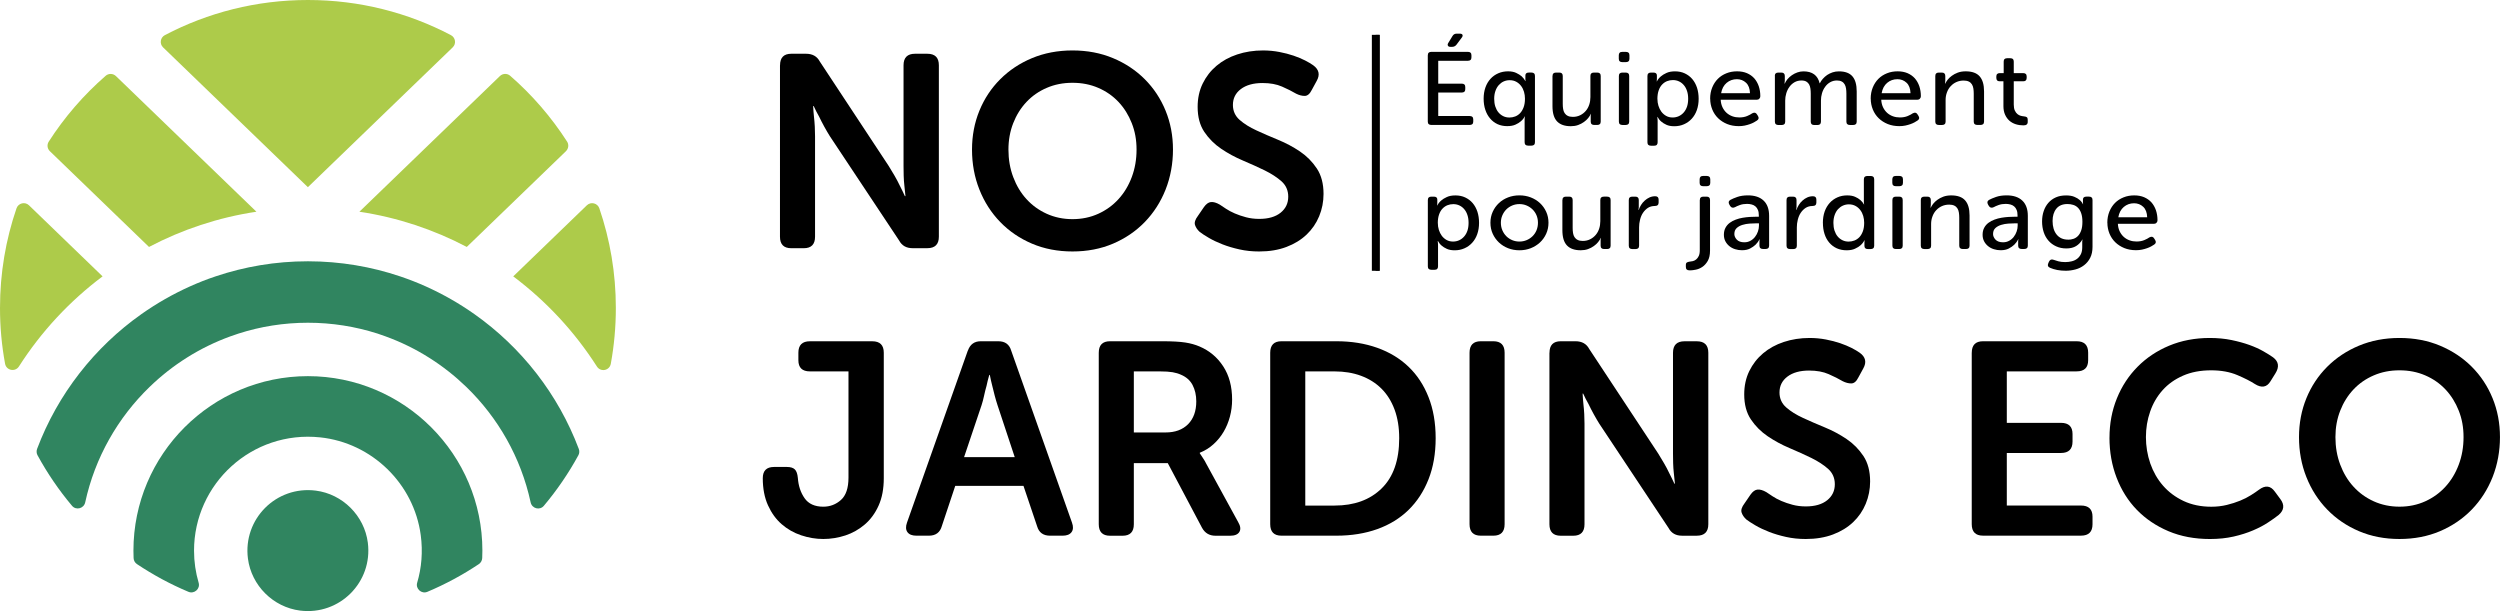 <svg viewBox="0 0 883.22 215.88" xmlns="http://www.w3.org/2000/svg" id="Calque_1"><defs><style>.cls-1{fill:#adcb4a;}.cls-2{fill:#308560;}.cls-3{fill:#272525;}</style></defs><path d="M129.95,191.72c1.79,13.96-9.99,25.75-23.94,23.99-9.51-1.2-17.2-8.87-18.42-18.38-1.79-13.96,9.99-25.77,23.95-24,9.51,1.2,17.19,8.88,18.41,18.39Z" class="cls-2"></path><path d="M170.42,194.53c0,.88-.02,1.76-.06,2.64-.04.85-.48,1.64-1.19,2.12-5.7,3.81-11.78,7.09-18.18,9.79-2.06.87-4.24-1.06-3.61-3.2,1.56-5.26,2.05-10.97,1.26-16.85-2.43-18.17-17.27-32.58-35.5-34.51-24.14-2.55-44.59,16.39-44.59,40.02,0,3.94.57,7.75,1.63,11.35.63,2.13-1.56,4.06-3.61,3.19-6.4-2.69-12.48-5.98-18.18-9.79-.71-.47-1.16-1.26-1.19-2.12-.04-.88-.06-1.76-.06-2.64,0-33.99,27.65-61.64,61.64-61.64s61.64,27.65,61.64,61.64Z" class="cls-2"></path><path d="M204.32,160.86c-3.47,6.36-7.56,12.33-12.19,17.84-1.44,1.71-4.19.97-4.66-1.21-3.43-15.86-11.53-29.98-22.79-40.85-3.99-3.85-8.37-7.3-13.09-10.27-4.81-3.04-9.99-5.58-15.43-7.55-.96-.36-1.92-.69-2.89-1.01h-.02c-7.72-2.45-15.95-3.79-24.47-3.79s-16.75,1.34-24.47,3.81c-.97.31-1.93.63-2.89.99-5.44,1.97-10.6,4.5-15.43,7.55-4.72,2.97-9.11,6.42-13.1,10.29-11.26,10.87-19.35,24.99-22.79,40.82-.47,2.18-3.23,2.92-4.66,1.21-4.63-5.5-8.71-11.48-12.18-17.84-.38-.69-.43-1.52-.16-2.26,7.29-19.35,20.29-35.94,36.92-47.66,5.35-3.77,11.06-7.03,17.08-9.74,2.94-1.32,5.96-2.52,9.06-3.55,10.22-3.44,21.17-5.33,32.56-5.33h.14c11.37.02,22.33,1.89,32.56,5.35,3.08,1.04,6.1,2.22,9.04,3.54,6.02,2.71,11.75,5.98,17.1,9.75,16.64,11.73,29.63,28.31,36.92,47.66.28.74.22,1.57-.16,2.26Z" class="cls-2"></path><path d="M10.24,72.53l26,25.11c-11.65,8.73-21.68,19.52-29.54,31.81-1.33,2.07-4.47,1.46-4.91-.96C.61,122.1,0,115.52,0,108.79,0,96.48,2.04,84.64,5.83,73.6c.64-1.86,3-2.44,4.41-1.07Z" class="cls-1"></path><path d="M90.59,74.8c-13.51,2.03-26.28,6.31-37.95,12.44L17.62,53.42c-.92-.88-1.1-2.3-.41-3.37,5.58-8.69,12.37-16.53,20.13-23.28,1.04-.91,2.62-.85,3.62.11l49.64,47.93Z" class="cls-1"></path><path d="M159.94,16.73l-51.17,49.4L57.61,16.73c-1.32-1.28-.99-3.46.64-4.32C73.35,4.48,90.54,0,108.78,0s35.42,4.48,50.52,12.41c1.63.86,1.97,3.04.64,4.32Z" class="cls-1"></path><path d="M199.95,53.41l-35.04,33.83c-11.67-6.13-24.44-10.41-37.94-12.44l49.64-47.93c1-.96,2.57-1.02,3.62-.11,7.75,6.75,14.54,14.59,20.12,23.27.69,1.07.51,2.49-.41,3.38Z" class="cls-1"></path><path d="M217.57,108.79c0,6.74-.61,13.33-1.78,19.73-.44,2.42-3.59,3.04-4.91.96-7.88-12.31-17.91-23.11-29.56-31.84l26.01-25.11c1.42-1.37,3.77-.79,4.41,1.07,3.78,11.04,5.83,22.88,5.83,35.19Z" class="cls-1"></path><path d="M275.58,23.05c0-2.7,1.33-4.06,3.97-4.06h5.22c2.26,0,3.88.91,4.84,2.72l24.38,36.96c.64,1.03,1.33,2.16,2.03,3.38.72,1.23,1.33,2.39,1.84,3.48.64,1.23,1.25,2.49,1.83,3.77h.2c-.13-1.29-.26-2.54-.39-3.77-.12-1.09-.21-2.25-.24-3.48-.03-1.22-.05-2.35-.05-3.38V23.05c0-2.7,1.36-4.06,4.06-4.06h4.35c2.72,0,4.07,1.36,4.07,4.06v60.57c0,2.7-1.36,4.06-4.07,4.06h-5.22c-2.19,0-3.77-.9-4.74-2.7l-24.48-36.86c-.64-1.03-1.31-2.16-1.98-3.39-.67-1.22-1.27-2.38-1.79-3.48-.7-1.22-1.35-2.48-1.93-3.77h-.2c.06,1.3.16,2.55.29,3.77.12,1.1.23,2.26.29,3.48.06,1.23.09,2.36.09,3.39v35.51c0,2.7-1.32,4.06-3.96,4.06h-4.46c-2.64,0-3.97-1.36-3.97-4.06V23.05Z"></path><path d="M343.4,52.85c0-4.9.87-9.48,2.61-13.74s4.2-7.96,7.36-11.12c3.16-3.16,6.9-5.65,11.22-7.45,4.32-1.8,9.09-2.72,14.31-2.72s10,.91,14.32,2.72c4.32,1.8,8.06,4.29,11.22,7.45,3.15,3.16,5.61,6.86,7.35,11.12s2.61,8.84,2.61,13.74-.87,9.73-2.61,14.12c-1.74,4.39-4.2,8.21-7.35,11.47-3.16,3.25-6.9,5.8-11.22,7.64s-9.1,2.76-14.32,2.76-9.99-.92-14.31-2.76-8.06-4.38-11.22-7.64c-3.16-3.26-5.62-7.08-7.36-11.47-1.74-4.38-2.61-9.09-2.61-14.12ZM356.27,52.85c0,3.48.56,6.72,1.69,9.72,1.13,3,2.69,5.6,4.69,7.78,2,2.2,4.38,3.92,7.16,5.18,2.77,1.25,5.8,1.89,9.09,1.89s6.32-.63,9.1-1.89c2.77-1.26,5.15-2.98,7.15-5.18,2-2.19,3.57-4.79,4.69-7.78,1.13-3.01,1.69-6.24,1.69-9.72s-.56-6.47-1.69-9.34c-1.13-2.87-2.69-5.37-4.69-7.5-2-2.12-4.38-3.78-7.15-4.97-2.78-1.2-5.8-1.79-9.1-1.79s-6.32.59-9.09,1.79c-2.78,1.19-5.16,2.85-7.16,4.97-2,2.13-3.57,4.63-4.69,7.5s-1.69,5.98-1.69,9.34Z"></path><path d="M423.79,81.87c-.78-.7-1.31-1.5-1.6-2.37s.05-1.95,1.02-3.23l2.12-3.1c.78-1.1,1.6-1.7,2.47-1.79s1.93.21,3.15.92c.58.38,1.31.87,2.18,1.45s1.9,1.13,3.1,1.65c1.19.51,2.51.96,3.96,1.35,1.45.39,3.02.58,4.69.58,3.22,0,5.74-.73,7.54-2.18s2.7-3.34,2.7-5.66c0-2.19-.79-4-2.36-5.42-1.59-1.41-3.57-2.7-5.95-3.87-2.39-1.16-4.95-2.32-7.69-3.48-2.75-1.16-5.31-2.55-7.69-4.16-2.39-1.62-4.37-3.6-5.96-5.96-1.58-2.35-2.36-5.3-2.36-8.85,0-3.03.59-5.77,1.78-8.22,1.2-2.46,2.83-4.55,4.89-6.29,2.06-1.74,4.5-3.08,7.31-4.01,2.8-.93,5.85-1.41,9.14-1.41,2,0,3.92.19,5.75.54s3.51.79,5.04,1.31c1.51.52,2.86,1.08,4.06,1.69,1.19.61,2.13,1.18,2.85,1.69,2.06,1.49,2.48,3.33,1.25,5.52l-1.74,3.19c-.7,1.42-1.54,2.12-2.51,2.12s-1.97-.26-3.01-.78c-1.42-.84-3.08-1.67-4.99-2.51-1.9-.84-4.21-1.26-6.91-1.26-3.22,0-5.77.72-7.64,2.13-1.88,1.42-2.81,3.29-2.81,5.61,0,2.12.79,3.89,2.37,5.28,1.58,1.39,3.55,2.62,5.95,3.72,2.38,1.1,4.94,2.21,7.69,3.34,2.74,1.13,5.31,2.5,7.69,4.11s4.36,3.61,5.95,6c1.58,2.38,2.37,5.38,2.37,9,0,2.77-.52,5.4-1.55,7.89-1.03,2.48-2.51,4.64-4.45,6.48s-4.3,3.29-7.11,4.35c-2.81,1.07-6.02,1.6-9.63,1.6-2.46,0-4.78-.24-6.96-.73-2.2-.49-4.2-1.08-6-1.79-1.8-.7-3.4-1.46-4.79-2.27s-2.5-1.53-3.34-2.18Z"></path><path d="M269.48,168.94c0-2.64,1.33-3.97,3.97-3.97h4.55c1.29,0,2.23.29,2.81.87s.93,1.59,1.06,3c.2,2.78.98,5.16,2.37,7.16s3.6,3.01,6.62,3.01c2.38,0,4.47-.8,6.24-2.38,1.77-1.58,2.66-4.21,2.66-7.9v-37.52h-13.64c-2.7,0-4.06-1.31-4.06-3.93v-2.68c0-2.68,1.36-4.03,4.06-4.03h22.05c2.72,0,4.06,1.36,4.06,4.06v44.32c0,3.74-.61,6.96-1.83,9.67-1.22,2.72-2.85,4.93-4.88,6.67-2.04,1.74-4.32,3.04-6.87,3.88-2.55.83-5.15,1.25-7.79,1.25s-5.25-.44-7.84-1.31-4.87-2.18-6.87-3.92-3.61-3.97-4.83-6.67c-1.23-2.72-1.84-5.91-1.84-9.58Z"></path><path d="M341.95,123.86c.77-2.2,2.28-3.3,4.54-3.3h6.2c2.38,0,3.9,1.1,4.55,3.3l21.47,60.75c.52,1.42.47,2.55-.15,3.39s-1.66,1.25-3.15,1.25h-4.45c-2.38,0-3.91-1.1-4.55-3.29l-4.83-14.32h-24.1l-4.74,14.22c-.64,2.26-2.17,3.39-4.55,3.39h-4.45c-1.48,0-2.54-.41-3.15-1.25s-.66-1.97-.15-3.39l21.48-60.75ZM358.49,161.49l-6.09-18.39c-.32-.96-.64-2.06-.97-3.29-.32-1.22-.61-2.38-.87-3.48-.32-1.22-.61-2.52-.87-3.87h-.19c-.39,1.35-.72,2.64-.97,3.87-.32,1.1-.61,2.26-.87,3.48s-.55,2.32-.87,3.29l-6.19,18.39h17.9Z"></path><path d="M388.18,124.62c0-2.7,1.33-4.06,3.97-4.06h18.57c3.42,0,6.08.15,7.99.44,1.9.29,3.59.77,5.08,1.41,3.48,1.48,6.27,3.81,8.36,7.02,2.09,3.19,3.14,7.11,3.14,11.75,0,2.06-.26,4.06-.77,5.99-.52,1.94-1.26,3.73-2.23,5.38-.96,1.64-2.17,3.11-3.58,4.39-1.42,1.3-3.04,2.29-4.84,3.01v.19l.58.87c.2.33.44.69.73,1.12.29.41.59.95.92,1.6l11.32,20.7c.84,1.42.98,2.58.44,3.48-.55.91-1.63,1.36-3.24,1.36h-5.22c-2.12,0-3.71-.93-4.74-2.81l-12.09-22.83h-12v21.58c0,2.7-1.32,4.06-3.96,4.06h-4.46c-2.64,0-3.97-1.36-3.97-4.06v-60.57ZM411.79,152.78c3.36,0,6-.97,7.94-2.91,1.93-1.95,2.9-4.63,2.9-8.07,0-2.2-.44-4.12-1.31-5.78-.87-1.65-2.25-2.86-4.11-3.64-.84-.39-1.82-.68-2.95-.88-1.13-.19-2.63-.29-4.5-.29h-9.19v21.58h11.22Z"></path><path d="M448.75,124.62c0-2.7,1.33-4.06,3.97-4.06h19.44c5.3,0,10.09.78,14.42,2.32,4.32,1.55,8,3.77,11.03,6.68,3.04,2.9,5.39,6.48,7.07,10.74,1.68,4.25,2.52,9.09,2.52,14.51s-.84,10.25-2.52,14.51c-1.68,4.26-4.03,7.87-7.07,10.84-3.03,2.96-6.71,5.22-11.03,6.77-4.32,1.54-9.12,2.32-14.42,2.32h-19.44c-2.64,0-3.97-1.36-3.97-4.06v-60.57ZM471.49,178.61c6.96,0,12.51-2.02,16.64-6.07,4.12-4.04,6.19-9.95,6.19-17.72,0-3.82-.55-7.2-1.65-10.16-1.1-2.94-2.64-5.4-4.64-7.38s-4.39-3.48-7.2-4.52-5.92-1.55-9.34-1.55h-10.35v47.4h10.35Z"></path><path d="M519.17,124.62c0-2.7,1.33-4.06,3.97-4.06h4.46c2.64,0,3.96,1.36,3.96,4.06v60.57c0,2.7-1.32,4.06-3.96,4.06h-4.46c-2.64,0-3.97-1.36-3.97-4.06v-60.57Z"></path><path d="M547.42,124.62c0-2.7,1.33-4.06,3.97-4.06h5.22c2.26,0,3.88.91,4.84,2.72l24.38,36.96c.64,1.03,1.33,2.16,2.03,3.38.72,1.23,1.33,2.39,1.84,3.48.64,1.23,1.25,2.49,1.83,3.77h.2c-.13-1.29-.26-2.54-.39-3.77-.12-1.09-.21-2.25-.24-3.48-.03-1.22-.05-2.35-.05-3.38v-35.61c0-2.7,1.36-4.06,4.06-4.06h4.35c2.72,0,4.07,1.36,4.07,4.06v60.57c0,2.7-1.36,4.06-4.07,4.06h-5.22c-2.19,0-3.77-.9-4.74-2.7l-24.48-36.86c-.64-1.03-1.31-2.16-1.98-3.39-.67-1.22-1.27-2.38-1.79-3.48-.7-1.22-1.35-2.48-1.93-3.77h-.2c.06,1.3.16,2.55.29,3.77.12,1.1.23,2.26.29,3.48.06,1.23.09,2.36.09,3.39v35.51c0,2.7-1.32,4.06-3.96,4.06h-4.46c-2.64,0-3.97-1.36-3.97-4.06v-60.57Z"></path><path d="M616.89,183.45c-.78-.7-1.31-1.5-1.6-2.37s.05-1.95,1.02-3.23l2.12-3.1c.78-1.1,1.6-1.7,2.47-1.79s1.93.21,3.15.92c.58.38,1.31.87,2.18,1.45s1.9,1.13,3.1,1.65c1.19.51,2.51.96,3.96,1.35,1.45.39,3.02.58,4.69.58,3.22,0,5.74-.73,7.54-2.18s2.7-3.34,2.7-5.66c0-2.19-.79-4-2.36-5.42-1.59-1.41-3.57-2.7-5.95-3.87-2.39-1.16-4.95-2.32-7.69-3.48-2.75-1.16-5.31-2.55-7.69-4.16-2.39-1.62-4.37-3.6-5.96-5.96-1.58-2.35-2.36-5.3-2.36-8.85,0-3.03.59-5.77,1.78-8.22,1.2-2.46,2.83-4.55,4.89-6.29s4.5-3.08,7.31-4.01c2.8-.93,5.85-1.41,9.14-1.41,2,0,3.92.19,5.75.54s3.51.79,5.04,1.31c1.51.52,2.86,1.08,4.06,1.69,1.19.61,2.13,1.18,2.85,1.69,2.06,1.49,2.48,3.33,1.25,5.52l-1.74,3.19c-.7,1.42-1.54,2.12-2.51,2.12s-1.97-.26-3.01-.78c-1.42-.84-3.08-1.67-4.99-2.51-1.9-.84-4.21-1.26-6.91-1.26-3.22,0-5.77.72-7.64,2.13-1.88,1.42-2.81,3.29-2.81,5.61,0,2.12.79,3.89,2.37,5.28,1.58,1.39,3.55,2.62,5.95,3.72,2.38,1.1,4.94,2.21,7.69,3.34,2.74,1.13,5.31,2.5,7.69,4.11s4.36,3.61,5.95,6c1.58,2.38,2.37,5.38,2.37,9,0,2.77-.52,5.4-1.55,7.89-1.03,2.48-2.51,4.64-4.45,6.48s-4.3,3.29-7.11,4.35-6.02,1.6-9.63,1.6c-2.46,0-4.78-.24-6.96-.73-2.2-.49-4.2-1.08-6-1.79-1.8-.7-3.4-1.46-4.79-2.27s-2.5-1.53-3.34-2.18Z"></path><path d="M696.6,124.62c0-2.7,1.33-4.06,3.97-4.06h33.09c2.7,0,4.06,1.35,4.06,4.03v2.68c0,2.62-1.36,3.93-4.06,3.93h-24.68v18.19h19.16c2.7,0,4.06,1.32,4.06,3.93v2.68c0,2.68-1.36,4.03-4.06,4.03h-19.16v18.57h26.22c2.7,0,4.06,1.32,4.06,3.93v2.68c0,2.68-1.36,4.03-4.06,4.03h-34.64c-2.64,0-3.97-1.36-3.97-4.06v-60.57Z"></path><path d="M745.26,154.62c0-4.96.87-9.59,2.61-13.88,1.74-4.29,4.18-8.01,7.31-11.17,3.13-3.16,6.85-5.65,11.17-7.45s9.1-2.72,14.32-2.72c2.77,0,5.34.25,7.69.73,2.35.49,4.47,1.07,6.33,1.74,1.88.68,3.51,1.42,4.93,2.23s2.58,1.53,3.48,2.18c1.94,1.48,2.2,3.36.78,5.62l-1.74,2.8c-1.29,2.13-3.13,2.46-5.51.97-1.48-.97-3.54-2.02-6.19-3.15-2.65-1.13-5.74-1.69-9.29-1.69-3.74,0-7.05.63-9.92,1.89s-5.28,2.96-7.21,5.13c-1.93,2.16-3.4,4.67-4.39,7.54-1.01,2.87-1.5,5.89-1.5,9.05s.52,6.31,1.54,9.29c1.04,2.96,2.53,5.58,4.5,7.84s4.38,4.06,7.25,5.42c2.87,1.35,6.15,2.03,9.82,2.03,1.94,0,3.75-.22,5.46-.63,1.71-.42,3.27-.92,4.69-1.5s2.69-1.22,3.82-1.94c1.13-.7,2.07-1.35,2.85-1.93,2.26-1.68,4.12-1.45,5.62.67l1.93,2.61c1.55,2.06,1.36,3.94-.58,5.62-.96.77-2.21,1.66-3.72,2.65-1.51,1.01-3.3,1.94-5.33,2.81s-4.32,1.6-6.86,2.18c-2.55.58-5.34.87-8.37.87-5.42,0-10.3-.92-14.65-2.76s-8.07-4.35-11.17-7.54c-3.1-3.19-5.48-6.99-7.16-11.37s-2.52-9.09-2.52-14.13Z"></path><path d="M812.21,154.43c0-4.9.87-9.48,2.61-13.74,1.74-4.26,4.2-7.96,7.36-11.12s6.9-5.65,11.22-7.45,9.09-2.72,14.31-2.72,10,.91,14.32,2.72,8.06,4.29,11.22,7.45c3.15,3.16,5.61,6.86,7.35,11.12,1.74,4.26,2.61,8.84,2.61,13.74s-.87,9.73-2.61,14.12c-1.74,4.39-4.2,8.21-7.35,11.47-3.16,3.25-6.9,5.8-11.22,7.64s-9.1,2.76-14.32,2.76-9.99-.92-14.31-2.76-8.06-4.38-11.22-7.64c-3.16-3.26-5.62-7.08-7.36-11.47-1.74-4.38-2.61-9.09-2.61-14.12ZM825.08,154.43c0,3.48.56,6.72,1.69,9.72,1.13,3,2.69,5.6,4.69,7.78,2,2.2,4.38,3.92,7.16,5.18,2.77,1.25,5.8,1.89,9.09,1.89s6.32-.63,9.1-1.89c2.77-1.26,5.15-2.98,7.15-5.18,2-2.19,3.57-4.79,4.69-7.78,1.13-3.01,1.69-6.24,1.69-9.72s-.56-6.47-1.69-9.34c-1.13-2.87-2.69-5.37-4.69-7.5-2-2.12-4.38-3.78-7.15-4.97-2.78-1.2-5.8-1.79-9.1-1.79s-6.32.59-9.09,1.79c-2.78,1.19-5.16,2.85-7.16,4.97-2,2.13-3.57,4.63-4.69,7.5-1.13,2.87-1.69,5.98-1.69,9.34Z"></path><path d="M504.43,19.53c0-.81.41-1.21,1.24-1.21h12.93c.83,0,1.24.4,1.24,1.21v.73c0,.81-.41,1.21-1.24,1.21h-10.49v8.08h8.31c.83,0,1.24.4,1.24,1.2v.74c0,.81-.41,1.2-1.24,1.2h-8.31v8.3h11.13c.83,0,1.24.4,1.24,1.21v.74c0,.8-.41,1.2-1.24,1.2h-13.58c-.83,0-1.24-.4-1.24-1.2v-23.41ZM511.54,16.14c-.16-.27-.11-.59.11-.95l1.5-2.46c.32-.56.82-.84,1.47-.84h1.09c.53,0,.85.15.97.42s.03.63-.3,1.04l-1.84,2.46c-.39.49-.9.74-1.5.74h-.64c-.42,0-.72-.13-.86-.4Z"></path><path d="M524.15,34.89c0-1.46.21-2.79.63-3.99.42-1.19,1.03-2.21,1.79-3.05s1.68-1.49,2.75-1.96,2.23-.69,3.48-.69c1.13,0,2.07.19,2.84.55s1.4.76,1.9,1.17c.55.51,1.01,1.09,1.36,1.72h.07c-.02-.1-.04-.2-.04-.3-.02-.09-.03-.21-.03-.32v-1.36c0-.68.41-1.03,1.24-1.03h.9c.83,0,1.24.4,1.24,1.21v23.4c0,.81-.41,1.21-1.24,1.21h-1.17c-.83,0-1.24-.4-1.24-1.21v-8.16c0-.19.02-.36.04-.51.02-.17.05-.32.07-.44h-.07c-.32.65-.78,1.22-1.36,1.71-.5.45-1.14.84-1.92,1.19s-1.75.53-2.93.53c-1.25,0-2.39-.24-3.41-.7-1.02-.48-1.89-1.14-2.61-2-.73-.85-1.3-1.87-1.69-3.05-.4-1.19-.6-2.5-.6-3.94ZM527.88,34.89c0,1.01.13,1.91.39,2.73.27.82.63,1.51,1.11,2.08.48.58,1.05,1.02,1.7,1.34s1.38.48,2.18.48c.7,0,1.39-.12,2.05-.38s1.24-.65,1.75-1.19c.5-.54.91-1.22,1.22-2.06s.47-1.84.47-3.02c0-.83-.11-1.64-.33-2.41-.23-.79-.57-1.48-1.02-2.08-.46-.61-1.02-1.11-1.7-1.48-.67-.38-1.46-.57-2.37-.57-.75,0-1.45.15-2.1.44s-1.22.73-1.73,1.29c-.5.56-.89,1.24-1.18,2.06s-.44,1.75-.44,2.8Z"></path><path d="M548.49,26.85c0-.81.41-1.21,1.24-1.21h1.17c.8,0,1.2.4,1.2,1.21v9.84c0,.63.04,1.23.13,1.79.08.56.26,1.05.52,1.46.27.41.63.75,1.1.98.46.25,1.07.37,1.82.37.97,0,1.84-.2,2.61-.59.77-.38,1.42-.9,1.96-1.53s.94-1.37,1.22-2.21c.28-.85.41-1.73.41-2.65v-7.46c0-.81.41-1.21,1.24-1.21h1.16c.83,0,1.24.4,1.24,1.21v16.1c0,.8-.41,1.2-1.24,1.2h-1.05c-.83,0-1.24-.4-1.24-1.2v-2.03c0-.13.01-.25.03-.35.03-.09.05-.21.08-.33h-.08c-.2.47-.51.95-.92,1.47-.41.51-.92.97-1.52,1.4-.6.44-1.29.79-2.06,1.07s-1.64.41-2.56.41c-2.16,0-3.77-.56-4.86-1.7-1.08-1.13-1.62-2.93-1.62-5.39v-10.64Z"></path><path d="M573.13,21.95c-.83,0-1.23-.4-1.23-1.21v-1.2c0-.81.4-1.21,1.23-1.21h1.29c.83,0,1.24.4,1.24,1.21v1.2c0,.81-.41,1.21-1.24,1.21h-1.29ZM571.93,26.85c0-.81.41-1.21,1.24-1.21h1.16c.83,0,1.24.4,1.24,1.21v16.1c0,.8-.41,1.2-1.24,1.2h-1.16c-.83,0-1.24-.4-1.24-1.2v-16.1Z"></path><path d="M582.02,26.85c0-.81.41-1.21,1.24-1.21h.86c.83,0,1.24.34,1.24,1.03v1.1c0,.15-.01.27-.02.38s-.02.22-.02.31c-.02.09-.03.2-.03.29h.07c.32-.65.79-1.24,1.39-1.75.51-.45,1.16-.85,1.98-1.22.81-.38,1.82-.57,3.03-.57,1.29,0,2.44.24,3.46.72s1.91,1.14,2.63,1.99,1.29,1.88,1.68,3.06c.38,1.18.58,2.49.58,3.93s-.22,2.8-.64,3.99-1.03,2.21-1.8,3.05c-.78.85-1.69,1.5-2.75,1.96-1.06.47-2.2.69-3.42.69-1.11,0-2.03-.17-2.77-.51-.75-.34-1.35-.72-1.82-1.13-.56-.47-.99-1.02-1.32-1.65h-.08c0,.12.02.27.04.44.02.15.04.32.05.51.02.2.02.42.02.66v7.35c0,.81-.39,1.21-1.2,1.21h-1.16c-.83,0-1.24-.4-1.24-1.21v-23.4ZM585.55,34.97c0,.83.12,1.64.36,2.41s.58,1.47,1.03,2.08c.46.61,1.02,1.11,1.68,1.48.66.38,1.43.57,2.31.57.76,0,1.46-.15,2.12-.44.66-.3,1.25-.73,1.75-1.29.51-.56.9-1.25,1.19-2.06.28-.82.42-1.75.42-2.8s-.12-1.91-.39-2.73c-.26-.82-.63-1.51-1.11-2.08-.48-.58-1.05-1.03-1.71-1.34-.66-.32-1.39-.48-2.17-.48-.73,0-1.42.12-2.07.38s-1.23.65-1.74,1.19c-.52.53-.92,1.22-1.22,2.06s-.46,1.84-.46,3.02Z"></path><path d="M604.17,34.89c0-1.46.25-2.79.74-3.99.49-1.19,1.15-2.21,1.99-3.05s1.84-1.49,3.02-1.96c1.16-.47,2.43-.69,3.77-.69s2.48.22,3.5.65c1.03.45,1.89,1.06,2.58,1.83.68.78,1.21,1.71,1.58,2.78.36,1.08.55,2.26.55,3.54,0,.34-.12.64-.36.88-.24.25-.54.36-.91.36h-12.73c.05,1.01.27,1.9.64,2.67s.87,1.44,1.47,1.98c.6.53,1.29.93,2.05,1.2.76.27,1.56.4,2.43.4,1.05,0,1.97-.17,2.75-.5s1.38-.65,1.8-.96c.76-.39,1.32-.26,1.69.4l.34.54c.2.32.27.62.21.9s-.26.52-.58.72c-.28.2-.63.4-1.06.64-.42.23-.91.44-1.45.63s-1.14.36-1.8.5-1.37.2-2.12.2c-1.5,0-2.87-.25-4.1-.75-1.22-.5-2.29-1.18-3.18-2.05-.89-.86-1.58-1.89-2.06-3.07s-.74-2.46-.74-3.82ZM618.25,32.92c-.05-1.64-.52-2.87-1.41-3.7s-1.97-1.24-3.22-1.24c-1.4,0-2.61.44-3.63,1.3-1.02.87-1.66,2.08-1.94,3.65h10.2Z"></path><path d="M627.02,26.85c0-.81.41-1.21,1.24-1.21h1.06c.82,0,1.23.4,1.23,1.21v1.65c0,.24-.02.49-.07.73-.02.1-.03.21-.03.33h.07c.23-.54.56-1.07.99-1.6.44-.52.95-.98,1.54-1.39s1.22-.73,1.92-.98,1.41-.38,2.17-.38c3.13,0,5.04,1.4,5.72,4.21h.07c.25-.54.6-1.07,1.06-1.58.45-.51.96-.96,1.53-1.36.58-.38,1.22-.69,1.93-.93.69-.23,1.44-.34,2.22-.34,2.18,0,3.77.59,4.78,1.77s1.5,2.95,1.5,5.33v10.64c0,.8-.41,1.2-1.24,1.2h-1.16c-.83,0-1.24-.4-1.24-1.2v-9.88c0-.66-.04-1.27-.13-1.83-.08-.56-.25-1.05-.49-1.46s-.58-.75-1.02-.98c-.44-.25-1.02-.37-1.71-.37-.88,0-1.67.21-2.37.61s-1.3.93-1.78,1.61c-.5.67-.86,1.43-1.12,2.29-.25.85-.37,1.71-.37,2.59v7.43c0,.8-.4,1.2-1.2,1.2h-1.2c-.81,0-1.2-.4-1.2-1.2v-9.88c0-.61-.04-1.2-.11-1.76-.08-.56-.23-1.05-.46-1.48-.23-.42-.56-.77-.99-1.02-.44-.26-1.03-.39-1.75-.39-.9,0-1.71.21-2.43.62-.72.42-1.32.96-1.8,1.64-.49.66-.86,1.43-1.11,2.28-.26.85-.38,1.71-.38,2.56v7.43c0,.8-.41,1.2-1.24,1.2h-1.16c-.83,0-1.24-.4-1.24-1.2v-16.1Z"></path><path d="M660.89,34.89c0-1.46.25-2.79.74-3.99.49-1.19,1.15-2.21,1.99-3.05s1.84-1.49,3.02-1.96c1.16-.47,2.43-.69,3.77-.69s2.48.22,3.5.65c1.03.45,1.89,1.06,2.58,1.83.68.78,1.21,1.71,1.58,2.78.36,1.08.55,2.26.55,3.54,0,.34-.12.64-.36.88-.24.25-.54.36-.91.36h-12.73c.05,1.01.27,1.9.64,2.67s.87,1.44,1.47,1.98c.6.53,1.29.93,2.05,1.2.76.27,1.56.4,2.43.4,1.05,0,1.97-.17,2.75-.5s1.38-.65,1.8-.96c.76-.39,1.32-.26,1.69.4l.34.54c.2.32.27.62.21.9s-.26.52-.58.72c-.28.2-.63.4-1.06.64-.42.23-.91.44-1.45.63s-1.14.36-1.8.5-1.37.2-2.12.2c-1.5,0-2.87-.25-4.1-.75-1.22-.5-2.29-1.18-3.18-2.05-.89-.86-1.58-1.89-2.06-3.07s-.74-2.46-.74-3.82ZM674.96,32.92c-.05-1.64-.52-2.87-1.41-3.7s-1.97-1.24-3.22-1.24c-1.4,0-2.61.44-3.63,1.3-1.02.87-1.66,2.08-1.94,3.65h10.2Z"></path><path d="M683.72,26.85c0-.81.41-1.21,1.24-1.21h1.06c.82,0,1.23.4,1.23,1.21v1.65c0,.24-.02.49-.07.73-.02.1-.03.21-.03.33h.07c.18-.39.46-.84.84-1.36.39-.51.89-.98,1.49-1.42.6-.45,1.31-.82,2.1-1.12.81-.3,1.73-.46,2.79-.46,2.26,0,3.91.59,4.94,1.77,1.05,1.18,1.56,2.95,1.56,5.33v10.64c0,.8-.41,1.2-1.24,1.2h-1.16c-.83,0-1.24-.4-1.24-1.2v-9.85c0-.65-.04-1.26-.13-1.82-.08-.56-.26-1.05-.51-1.46s-.61-.75-1.09-.99c-.48-.24-1.1-.36-1.84-.36-.93,0-1.78.18-2.56.53s-1.45.84-2.01,1.45c-.57.6-1.01,1.33-1.32,2.18-.32.84-.48,1.73-.48,2.68v7.65c0,.8-.41,1.2-1.24,1.2h-1.16c-.83,0-1.24-.4-1.24-1.2v-16.1Z"></path><path d="M707.8,28.72h-1.32c-.8,0-1.2-.4-1.2-1.21v-.48c0-.8.41-1.2,1.24-1.2h1.36v-4.06c0-.8.4-1.2,1.23-1.2h1.1c.83,0,1.23.4,1.23,1.2v4.06h3.32c.83,0,1.24.4,1.24,1.2v.48c0,.81-.4,1.21-1.2,1.21h-3.36v8.23c0,.87.13,1.59.38,2.11.25.54.56.95.92,1.24.36.3.75.5,1.16.61.41.1.8.18,1.15.2.5.05.85.16,1.04.33.19.17.28.47.28.88v.77c0,.8-.5,1.2-1.5,1.2-.95,0-1.86-.13-2.72-.4-.85-.27-1.6-.68-2.24-1.24-.63-.56-1.15-1.26-1.53-2.11-.39-.86-.59-1.87-.59-3.04v-8.78Z"></path><path d="M504.44,70.68c0-.81.41-1.21,1.24-1.21h.86c.83,0,1.24.34,1.24,1.03v1.1c0,.15-.01.27-.02.38s-.02.22-.02.31c-.02.09-.03.2-.03.29h.07c.32-.65.79-1.24,1.39-1.75.51-.45,1.16-.85,1.98-1.22.81-.38,1.82-.57,3.03-.57,1.29,0,2.44.24,3.46.72s1.91,1.14,2.63,1.99,1.29,1.88,1.68,3.06c.38,1.18.58,2.49.58,3.93s-.22,2.8-.64,3.99-1.03,2.21-1.8,3.05c-.78.85-1.69,1.5-2.75,1.96-1.06.47-2.2.69-3.42.69-1.11,0-2.03-.17-2.77-.51-.75-.34-1.35-.72-1.82-1.13-.56-.47-.99-1.02-1.32-1.65h-.08c0,.12.02.27.04.44.02.15.04.32.05.51.02.2.02.42.02.66v7.35c0,.81-.39,1.21-1.2,1.21h-1.16c-.83,0-1.24-.4-1.24-1.21v-23.4ZM507.97,78.8c0,.83.12,1.64.36,2.41s.58,1.47,1.03,2.08c.46.61,1.02,1.11,1.68,1.48.66.38,1.43.57,2.31.57.76,0,1.46-.15,2.12-.44.66-.3,1.25-.73,1.75-1.29.51-.56.9-1.25,1.19-2.06.28-.82.42-1.75.42-2.8s-.12-1.91-.39-2.73c-.26-.82-.63-1.51-1.11-2.08-.48-.58-1.05-1.03-1.71-1.34-.66-.32-1.39-.48-2.17-.48-.73,0-1.42.12-2.07.38s-1.23.65-1.74,1.19c-.52.53-.92,1.22-1.22,2.06s-.46,1.84-.46,3.02Z"></path><path d="M526.55,78.69c0-1.4.27-2.68.81-3.87s1.27-2.21,2.19-3.07c.91-.87,1.99-1.53,3.23-2.01s2.58-.72,4.01-.72,2.77.24,4.01.72c1.23.48,2.32,1.14,3.25,2.01.92.86,1.66,1.89,2.2,3.07s.81,2.47.81,3.87-.27,2.7-.81,3.89c-.54,1.19-1.27,2.21-2.2,3.08-.93.86-2.02,1.54-3.25,2.03-1.24.49-2.58.73-4.01.73s-2.77-.24-4.01-.73-2.32-1.17-3.23-2.03c-.91-.87-1.65-1.89-2.19-3.08-.54-1.18-.81-2.48-.81-3.89ZM530.24,78.69c0,.97.18,1.87.53,2.68s.82,1.51,1.41,2.1c.59.58,1.29,1.04,2.07,1.37s1.64.5,2.54.5,1.75-.17,2.54-.5,1.48-.79,2.08-1.37c.6-.59,1.08-1.29,1.42-2.1.33-.82.51-1.71.51-2.68s-.18-1.83-.51-2.63c-.34-.81-.82-1.5-1.42-2.09-.6-.58-1.3-1.04-2.08-1.37s-1.64-.5-2.54-.5-1.75.17-2.54.5-1.48.79-2.07,1.37c-.59.59-1.06,1.29-1.41,2.09-.35.8-.53,1.68-.53,2.63Z"></path><path d="M551.99,70.68c0-.81.41-1.21,1.24-1.21h1.17c.8,0,1.2.4,1.2,1.21v9.84c0,.63.04,1.23.13,1.79.08.56.26,1.05.52,1.46.27.41.63.75,1.1.98.46.25,1.07.37,1.82.37.97,0,1.84-.2,2.61-.59.77-.38,1.42-.9,1.96-1.53s.94-1.37,1.22-2.21c.28-.85.41-1.73.41-2.65v-7.46c0-.81.41-1.21,1.24-1.21h1.16c.83,0,1.24.4,1.24,1.21v16.1c0,.8-.41,1.2-1.24,1.2h-1.05c-.83,0-1.24-.4-1.24-1.2v-2.03c0-.13.01-.25.03-.35.03-.09.05-.21.08-.33h-.08c-.2.47-.51.95-.92,1.47-.41.51-.92.97-1.52,1.4-.6.44-1.29.79-2.06,1.07s-1.64.41-2.56.41c-2.16,0-3.77-.56-4.86-1.7-1.08-1.13-1.62-2.93-1.62-5.39v-10.64Z"></path><path d="M575.43,70.68c0-.81.41-1.21,1.24-1.21h1.06c.82,0,1.23.4,1.23,1.21v2.11c0,.2,0,.38-.01.55-.02.18-.03.32-.06.45-.02.15-.03.28-.03.4h.07c.2-.61.48-1.21.84-1.79.37-.59.8-1.11,1.31-1.55.5-.46,1.06-.82,1.67-1.1.62-.28,1.29-.42,2.02-.42.8,0,1.2.4,1.2,1.21v1.02c0,.81-.46,1.21-1.36,1.21s-1.74.23-2.43.67c-.69.46-1.26,1.04-1.73,1.74s-.81,1.51-1.04,2.43c-.23.92-.34,1.82-.34,2.73v6.45c0,.8-.41,1.2-1.24,1.2h-1.16c-.83,0-1.24-.4-1.24-1.2v-16.1Z"></path><path d="M600.53,70.68c0-.81.41-1.21,1.24-1.21h1.16c.81,0,1.2.4,1.2,1.21v17.85c0,1.51-.27,2.73-.81,3.66-.54.92-1.18,1.63-1.92,2.12-.74.49-1.5.81-2.28.96s-1.39.24-1.83.24h-.46c-.83,0-1.24-.4-1.24-1.2v-.66c0-.47.12-.77.36-.91s.53-.25.88-.29c.37-.03.78-.09,1.2-.19.42-.1.82-.29,1.19-.59.36-.29.66-.69.91-1.2.26-.51.38-1.2.38-2.08v-17.7ZM601.69,65.78c-.83,0-1.23-.4-1.23-1.21v-1.2c0-.81.4-1.21,1.23-1.21h1.29c.83,0,1.24.4,1.24,1.21v1.2c0,.81-.41,1.21-1.24,1.21h-1.29Z"></path><path d="M609.03,82.93c0-.95.19-1.77.57-2.47.37-.69.87-1.27,1.5-1.74.62-.47,1.34-.84,2.12-1.13.79-.3,1.62-.52,2.47-.66s1.69-.24,2.5-.29c.82-.05,1.55-.07,2.21-.07h.97v-.48c0-.76-.1-1.4-.32-1.92-.21-.53-.51-.94-.88-1.26s-.82-.54-1.32-.67c-.51-.13-1.05-.21-1.62-.21-.95,0-1.8.13-2.54.4-.75.27-1.33.53-1.75.77-.73.34-1.3.2-1.7-.44l-.3-.52c-.39-.73-.26-1.27.41-1.64.58-.32,1.39-.66,2.44-1.03,1.04-.36,2.28-.55,3.74-.55,2.38,0,4.23.61,5.52,1.84,1.31,1.23,1.96,3.04,1.96,5.4v10.5c0,.8-.41,1.2-1.24,1.2h-.93c-.83,0-1.24-.4-1.24-1.2v-1.58c0-.15.01-.27.04-.37.02-.09.04-.19.07-.29h-.07c-.38.74-.86,1.38-1.43,1.94-.51.49-1.15.93-1.93,1.34s-1.73.6-2.86.6c-.82,0-1.63-.11-2.4-.36-.78-.24-1.46-.6-2.05-1.08s-1.06-1.05-1.41-1.72-.53-1.44-.53-2.32ZM612.72,82.64c0,.73.3,1.41.88,2.03.59.62,1.48.93,2.65.93.81,0,1.52-.18,2.17-.54.64-.35,1.18-.81,1.62-1.39.45-.57.78-1.2,1.02-1.9s.36-1.39.36-2.07v-.8h-.98c-.67,0-1.45.03-2.33.09-.87.06-1.72.21-2.52.46-.8.24-1.48.61-2.03,1.11-.55.51-.83,1.19-.83,2.07Z"></path><path d="M631.16,70.68c0-.81.41-1.21,1.24-1.21h1.06c.82,0,1.23.4,1.23,1.21v2.11c0,.2,0,.38-.01.55-.02.18-.03.32-.06.45-.02.15-.03.28-.03.4h.07c.2-.61.48-1.21.84-1.79.37-.59.8-1.11,1.31-1.55.5-.46,1.06-.82,1.67-1.1.62-.28,1.29-.42,2.02-.42.8,0,1.2.4,1.2,1.21v1.02c0,.81-.46,1.21-1.36,1.21s-1.74.23-2.43.67c-.69.46-1.26,1.04-1.73,1.74s-.81,1.51-1.04,2.43c-.23.92-.34,1.82-.34,2.73v6.45c0,.8-.41,1.2-1.24,1.2h-1.16c-.83,0-1.24-.4-1.24-1.2v-16.1Z"></path><path d="M644,78.72c0-1.46.21-2.79.63-3.99.42-1.19,1.03-2.21,1.79-3.05s1.67-1.49,2.73-1.96,2.21-.69,3.46-.69c1.1,0,2.02.17,2.77.5.74.32,1.35.69,1.82,1.11.55.47.99.98,1.32,1.58h.07c-.02-.12-.05-.25-.07-.36-.02-.12-.04-.25-.04-.38v-8.1c0-.81.41-1.21,1.24-1.21h1.17c.83,0,1.24.4,1.24,1.21v23.41c0,.8-.41,1.2-1.24,1.2h-.98c-.83,0-1.23-.37-1.23-1.13v-1.07c0-.31.01-.53.03-.65,0-.1.01-.19.04-.26h-.07c-.35.68-.82,1.29-1.4,1.79-.5.44-1.15.84-1.94,1.2-.79.37-1.77.55-2.95.55-1.27,0-2.44-.24-3.48-.7-1.04-.48-1.92-1.14-2.65-2-.73-.85-1.29-1.87-1.67-3.05-.39-1.19-.58-2.5-.58-3.94ZM647.72,78.74c0,.99.13,1.91.39,2.72.27.82.63,1.51,1.11,2.08s1.05,1.02,1.7,1.33c.65.32,1.38.48,2.18.48.7,0,1.39-.12,2.05-.38s1.24-.65,1.75-1.18c.5-.54.91-1.22,1.22-2.06s.47-1.84.47-3.02c0-.82-.11-1.63-.33-2.4-.23-.78-.57-1.47-1.02-2.07-.46-.61-1.02-1.11-1.7-1.48-.67-.37-1.46-.57-2.37-.57-.75,0-1.45.16-2.1.45s-1.22.72-1.73,1.27c-.5.56-.89,1.24-1.18,2.06-.29.81-.44,1.74-.44,2.79Z"></path><path d="M669.76,65.78c-.83,0-1.23-.4-1.23-1.21v-1.2c0-.81.4-1.21,1.23-1.21h1.29c.83,0,1.24.4,1.24,1.21v1.2c0,.81-.41,1.21-1.24,1.21h-1.29ZM668.56,70.68c0-.81.41-1.21,1.24-1.21h1.16c.83,0,1.24.4,1.24,1.21v16.1c0,.8-.41,1.2-1.24,1.2h-1.16c-.83,0-1.24-.4-1.24-1.2v-16.1Z"></path><path d="M678.6,70.68c0-.81.41-1.21,1.24-1.21h1.06c.82,0,1.23.4,1.23,1.21v1.65c0,.24-.02.49-.07.73-.02.1-.03.21-.03.33h.07c.18-.39.46-.84.84-1.36.39-.51.89-.98,1.49-1.42.6-.45,1.31-.82,2.1-1.12.81-.3,1.73-.46,2.79-.46,2.26,0,3.91.59,4.94,1.77,1.05,1.18,1.56,2.95,1.56,5.33v10.64c0,.8-.41,1.2-1.24,1.2h-1.16c-.83,0-1.24-.4-1.24-1.2v-9.85c0-.65-.04-1.26-.13-1.82-.08-.56-.26-1.05-.51-1.46s-.61-.75-1.09-.99c-.48-.24-1.1-.36-1.84-.36-.93,0-1.78.18-2.56.53s-1.45.84-2.01,1.45c-.57.6-1.01,1.33-1.32,2.18-.32.84-.48,1.73-.48,2.68v7.65c0,.8-.41,1.2-1.24,1.2h-1.16c-.83,0-1.24-.4-1.24-1.2v-16.1Z"></path><path d="M700.43,82.93c0-.95.19-1.77.57-2.47.37-.69.87-1.27,1.5-1.74.62-.47,1.34-.84,2.12-1.13.79-.3,1.62-.52,2.47-.66s1.69-.24,2.5-.29c.82-.05,1.55-.07,2.21-.07h.97v-.48c0-.76-.1-1.4-.32-1.92-.21-.53-.51-.94-.88-1.26s-.82-.54-1.32-.67c-.51-.13-1.05-.21-1.62-.21-.95,0-1.8.13-2.54.4-.75.27-1.33.53-1.75.77-.73.34-1.3.2-1.7-.44l-.3-.52c-.39-.73-.26-1.27.41-1.64.58-.32,1.39-.66,2.44-1.03,1.04-.36,2.28-.55,3.74-.55,2.38,0,4.23.61,5.52,1.84,1.31,1.23,1.96,3.04,1.96,5.4v10.5c0,.8-.41,1.2-1.24,1.2h-.93c-.83,0-1.24-.4-1.24-1.2v-1.58c0-.15.01-.27.04-.37.02-.09.04-.19.07-.29h-.07c-.38.74-.86,1.38-1.43,1.94-.51.49-1.15.93-1.93,1.34s-1.73.6-2.86.6c-.82,0-1.63-.11-2.4-.36-.78-.24-1.46-.6-2.05-1.08s-1.06-1.05-1.41-1.72-.53-1.44-.53-2.32ZM704.12,82.64c0,.73.3,1.41.88,2.03.59.62,1.48.93,2.65.93.81,0,1.52-.18,2.17-.54.64-.35,1.18-.81,1.62-1.39.45-.57.78-1.2,1.02-1.9s.36-1.39.36-2.07v-.8h-.98c-.67,0-1.45.03-2.33.09-.87.06-1.72.21-2.52.46-.8.24-1.48.61-2.03,1.11-.55.51-.83,1.19-.83,2.07Z"></path><path d="M723.91,92.4c.32-.68.85-.89,1.58-.62.46.17,1.02.35,1.7.53.67.19,1.49.28,2.45.28.8,0,1.56-.09,2.29-.28.73-.18,1.36-.48,1.9-.89.55-.41.97-.95,1.31-1.62.32-.65.49-1.46.49-2.4v-2.03c0-.13.01-.27.04-.38.02-.12.04-.25.07-.37h-.07c-.56.97-1.29,1.75-2.21,2.31-.91.56-2.06.84-3.44.84s-2.53-.25-3.6-.74-1.97-1.15-2.7-1.99c-.75-.84-1.31-1.84-1.7-3-.38-1.16-.58-2.43-.58-3.79s.19-2.53.57-3.66c.37-1.12.92-2.09,1.64-2.92s1.6-1.47,2.65-1.94c1.05-.47,2.27-.69,3.65-.69,1.17,0,2.15.17,2.91.5.77.32,1.38.68,1.82,1.08.53.44.93.94,1.2,1.53h.08s-.04-.07-.04-.15c-.02-.07-.04-.22-.04-.45v-1.06c0-.68.41-1.03,1.24-1.03h.9c.83,0,1.24.4,1.24,1.21v16.53c0,1.53-.28,2.83-.83,3.9-.55,1.06-1.27,1.93-2.17,2.61-.88.68-1.9,1.18-3.03,1.48s-2.27.46-3.42.46c-1.06,0-2.06-.09-3.02-.27-.95-.19-1.79-.44-2.52-.76-.75-.31-.96-.85-.64-1.61l.27-.62ZM730.65,84.68c.65,0,1.29-.1,1.9-.31s1.15-.56,1.62-1.06.84-1.15,1.11-1.96c.28-.8.41-1.8.41-3s-.15-2.23-.44-3.04c-.28-.81-.66-1.44-1.14-1.92s-1.04-.82-1.68-1.01c-.64-.2-1.31-.3-2.01-.3-1.73,0-3.05.55-3.93,1.63-.89,1.09-1.34,2.55-1.34,4.37,0,2,.48,3.6,1.44,4.79.97,1.2,2.32,1.79,4.05,1.79Z"></path><path d="M744.49,78.72c0-1.46.25-2.79.74-3.99.49-1.19,1.15-2.21,1.99-3.05s1.84-1.49,3.02-1.96c1.16-.47,2.43-.69,3.77-.69s2.48.22,3.5.65c1.03.45,1.89,1.06,2.58,1.83.68.78,1.21,1.71,1.58,2.78.36,1.08.55,2.26.55,3.54,0,.34-.12.64-.36.88-.24.25-.54.36-.91.36h-12.73c.05,1.01.27,1.9.64,2.67s.87,1.44,1.47,1.98c.6.53,1.29.93,2.05,1.2.76.27,1.56.4,2.43.4,1.05,0,1.97-.17,2.75-.5s1.38-.65,1.8-.96c.76-.39,1.32-.26,1.69.4l.34.54c.2.32.27.62.21.9s-.26.52-.58.72c-.28.2-.63.4-1.06.64-.42.23-.91.44-1.45.63s-1.14.36-1.8.5-1.37.2-2.12.2c-1.5,0-2.87-.25-4.1-.75-1.22-.5-2.29-1.18-3.18-2.05-.89-.86-1.58-1.89-2.06-3.07s-.74-2.46-.74-3.82ZM758.57,76.75c-.05-1.64-.52-2.87-1.41-3.7s-1.97-1.24-3.22-1.24c-1.4,0-2.61.44-3.63,1.3-1.02.87-1.66,2.08-1.94,3.65h10.2Z"></path><rect height="83.36" width="1.52" y="12.31" x="485.99" class="cls-3"></rect><rect height="83.36" width="2.65" y="12.31" x="484.66"></rect></svg>